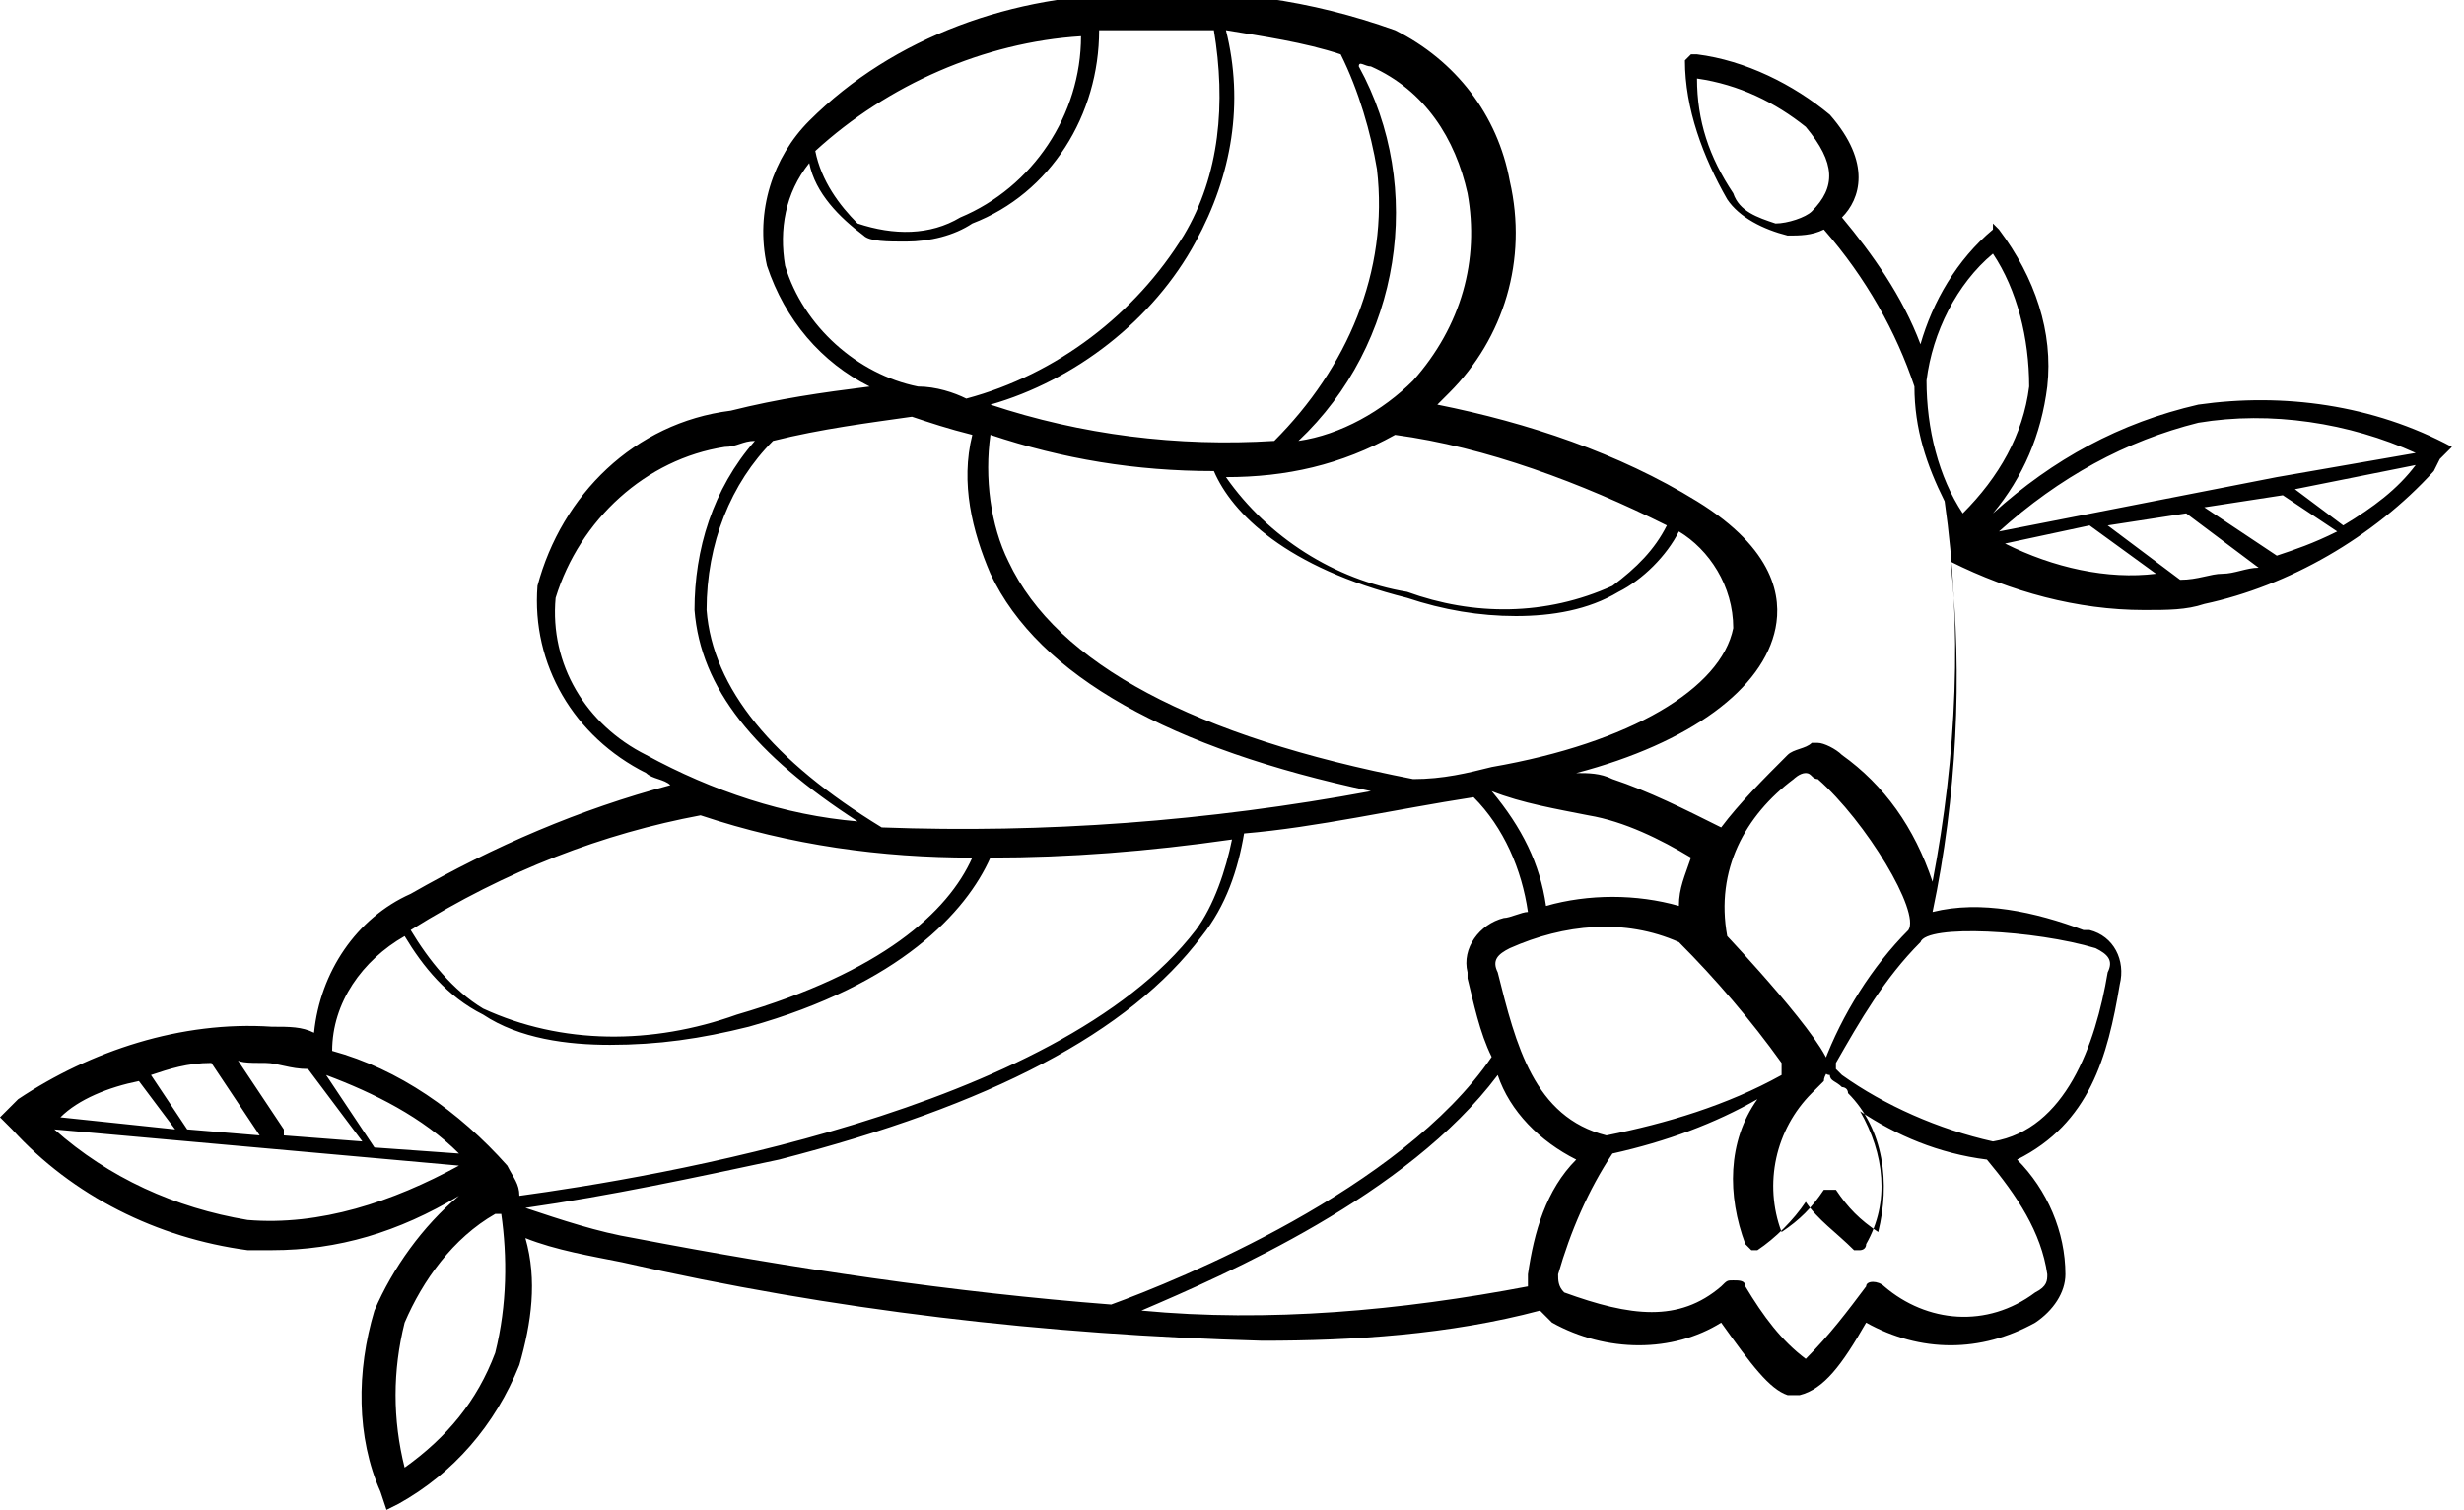 <?xml version="1.0" encoding="utf-8"?>
<!-- Generator: Adobe Illustrator 22.1.0, SVG Export Plug-In . SVG Version: 6.00 Build 0)  -->
<svg version="1.1" id="Calque_1" xmlns="http://www.w3.org/2000/svg" xmlns:xlink="http://www.w3.org/1999/xlink" x="0px" y="0px"
	 viewBox="0 0 40.8 25" style="enable-background:new 0 0 40.8 25;" xml:space="preserve">
<path id="Tracé_140" d="M40.6,7.4c-1.3-0.7-2.8-0.9-4.2-0.7C35.1,7,34,7.6,33,8.5c0.5-0.6,0.8-1.3,0.9-2.1c0.1-0.9-0.2-1.8-0.8-2.6
	l-0.1-0.1L33,3.8C32.4,4.3,32,5,31.8,5.7c-0.3-0.8-0.8-1.5-1.3-2.1c0.3-0.3,0.5-0.9-0.2-1.7c-0.6-0.5-1.4-0.9-2.2-1
	c-0.1,0-0.1,0-0.1,0c0,0-0.1,0.1-0.1,0.1c0,0.8,0.3,1.6,0.7,2.3c0.2,0.3,0.6,0.5,1,0.6c0.2,0,0.4,0,0.6-0.1c0.7,0.8,1.2,1.7,1.5,2.6
	c0,0.7,0.2,1.3,0.5,1.9c0.3,2.1,0.2,4.2-0.2,6.3c-0.3-0.9-0.8-1.6-1.5-2.1c-0.1-0.1-0.3-0.2-0.4-0.2c0,0-0.1,0-0.1,0
	c-0.1,0.1-0.3,0.1-0.4,0.2c-0.4,0.4-0.8,0.8-1.1,1.2c-0.6-0.3-1.2-0.6-1.8-0.8c-0.2-0.1-0.4-0.1-0.6-0.1c1.9-0.5,3.1-1.4,3.3-2.4
	c0.1-0.5,0-1.3-1.3-2.1c-1.3-0.8-2.8-1.3-4.3-1.6c0.1-0.1,0.1-0.1,0.2-0.2c0.9-0.9,1.3-2.2,1-3.5c-0.2-1.1-0.9-2-1.9-2.5
	c-1.4-0.5-2.8-0.7-4.3-0.6c-2,0-4,0.7-5.4,2.1c-0.6,0.6-0.9,1.5-0.7,2.4c0.3,0.9,0.9,1.6,1.7,2c-0.8,0.1-1.5,0.2-2.3,0.4
	c-1.6,0.2-2.8,1.4-3.2,2.9c-0.1,1.3,0.6,2.5,1.8,3.1c0.1,0.1,0.3,0.1,0.4,0.2c-1.5,0.4-2.9,1-4.3,1.8c-0.9,0.4-1.5,1.3-1.6,2.3
	c-0.2-0.1-0.4-0.1-0.7-0.1c-1.5-0.1-3,0.4-4.2,1.2L0,18.5l0.2,0.2c1,1.1,2.4,1.8,3.9,2c0.1,0,0.3,0,0.4,0c1.1,0,2.1-0.3,3.1-0.9
	C7,20.3,6.5,21,6.2,21.7c-0.3,1-0.3,2.1,0.1,3L6.4,25l0.2-0.1c0.9-0.5,1.6-1.3,2-2.3c0.2-0.7,0.3-1.4,0.1-2.1
	c0.5,0.2,1.1,0.3,1.6,0.4c3.5,0.8,7,1.2,10.6,1.3c1.5,0,3.1-0.1,4.6-0.5c0.1,0.1,0.1,0.1,0.2,0.2c0.9,0.5,2,0.5,2.8,0
	c0.5,0.7,0.8,1.1,1.1,1.2c0,0,0.1,0,0.2,0c0.4-0.1,0.7-0.5,1.1-1.2c0.9,0.5,1.9,0.5,2.8,0c0.3-0.2,0.5-0.5,0.5-0.8
	c0-0.7-0.3-1.4-0.8-1.9c1.2-0.6,1.5-1.7,1.7-2.9c0.1-0.4-0.1-0.8-0.5-0.9c0,0-0.1,0-0.1,0c-0.8-0.3-1.7-0.5-2.5-0.3
	c0.4-1.9,0.5-3.9,0.3-5.8h0c1,0.5,2.1,0.8,3.2,0.8c0.4,0,0.7,0,1-0.1c1.4-0.3,2.8-1.1,3.8-2.2l0.1-0.2L40.6,7.4z M30,3.5
	c-0.1,0.1-0.4,0.2-0.6,0.2c-0.3-0.1-0.6-0.2-0.7-0.5c-0.4-0.6-0.6-1.2-0.6-1.9c0.7,0.1,1.3,0.4,1.8,0.8C30.4,2.7,30.4,3.1,30,3.5z
	 M29.7,12.9c0,0,0.1-0.1,0.2-0.1c0.1,0,0.1,0.1,0.2,0.1c0.8,0.7,1.7,2.2,1.5,2.5c-0.6,0.6-1.1,1.4-1.4,2.2c0,0.1,0,0.2,0.1,0.2
	c0,0.1,0.1,0.1,0.2,0.2c0,0,0.1,0,0.1,0.1c0.6,0.6,0.7,1.5,0.5,2.3c-0.3-0.2-0.5-0.4-0.7-0.7c0,0,0,0,0,0s0,0,0,0s0,0,0,0
	c0,0,0,0-0.1,0c0,0,0,0-0.1,0c0,0,0,0,0,0s0,0,0,0s0,0,0,0c-0.2,0.3-0.4,0.5-0.7,0.7c-0.3-0.8-0.1-1.7,0.5-2.3
	c0.1-0.1,0.1-0.1,0.2-0.2c0-0.1,0.1-0.2,0.1-0.2c0-0.4-1.7-2.2-1.7-2.2C28.4,14.4,28.9,13.5,29.7,12.9z M29.5,17.8
	c-0.9,0.5-1.9,0.8-2.9,1c-1.2-0.3-1.5-1.5-1.8-2.7c-0.1-0.2,0-0.3,0.2-0.4c0.9-0.4,1.9-0.5,2.8-0.1c0.6,0.6,1.2,1.3,1.7,2
	c0,0,0,0.1,0,0.1C29.5,17.7,29.5,17.8,29.5,17.8L29.5,17.8z M26.3,13.5c0.6,0.1,1.2,0.4,1.7,0.7c-0.1,0.3-0.2,0.5-0.2,0.8
	c-0.7-0.2-1.5-0.2-2.2,0c-0.1-0.7-0.4-1.3-0.9-1.9C25.2,13.3,25.8,13.4,26.3,13.5z M28.7,10.4c-0.2,1-1.7,1.9-4,2.3
	c-0.4,0.1-0.8,0.2-1.3,0.2c-3.6-0.7-5.9-1.9-6.7-3.6c-0.3-0.6-0.4-1.4-0.3-2.1c1.2,0.4,2.4,0.6,3.7,0.6c0,0,0,0,0,0
	c0.3,0.7,1.2,1.6,3.2,2.1c0.6,0.2,1.2,0.3,1.8,0.3c0.6,0,1.2-0.1,1.7-0.4c0.4-0.2,0.8-0.6,1-1C28.3,9.1,28.7,9.7,28.7,10.4
	L28.7,10.4z M27.6,8.7c-0.2,0.4-0.5,0.7-0.9,1c-1.1,0.5-2.3,0.5-3.4,0.1c-1.2-0.2-2.3-0.9-3-1.9c1,0,1.9-0.2,2.8-0.7
	C24.6,7.4,26.2,8,27.6,8.7z M22.7,1.1c0.9,0.4,1.4,1.2,1.6,2.1c0.2,1.1-0.1,2.2-0.9,3.1c-0.5,0.5-1.2,0.9-1.9,1
	c1.7-1.6,2.1-4.2,1-6.2C22.5,1,22.6,1.1,22.7,1.1L22.7,1.1z M22.2,0.9c0.3,0.6,0.5,1.3,0.6,1.9c0.2,1.7-0.5,3.3-1.7,4.5
	c-1.6,0.1-3.2-0.1-4.7-0.6c1.4-0.4,2.7-1.4,3.4-2.7c0.6-1.1,0.8-2.3,0.5-3.5C20.9,0.6,21.6,0.7,22.2,0.9L22.2,0.9z M13.5,2.5
	c1.2-1.1,2.8-1.8,4.4-1.9c0,1.3-0.8,2.5-2,3c-0.5,0.3-1.1,0.3-1.7,0.1C13.9,3.4,13.6,3,13.5,2.5L13.5,2.5z M13,4.4
	c-0.1-0.6,0-1.2,0.4-1.7c0.1,0.5,0.5,0.9,0.9,1.2C14.4,4,14.7,4,15,4c0.4,0,0.8-0.1,1.1-0.3c1.3-0.5,2.1-1.8,2.1-3.2
	c0.1,0,0.6,0,0.9,0s0.6,0,1,0c0.2,1.2,0.1,2.4-0.5,3.4c-0.8,1.3-2.1,2.3-3.6,2.7c-0.2-0.1-0.5-0.2-0.8-0.2C14.2,6.2,13.3,5.4,13,4.4
	L13,4.4z M15.1,6.9c0.3,0.1,0.6,0.2,1,0.3c-0.2,0.8,0,1.6,0.3,2.3c0.8,1.7,3,2.9,6.3,3.6c-2.7,0.5-5.4,0.7-8.1,0.6
	c-1.8-1.1-2.8-2.3-2.9-3.6c0-1.1,0.4-2.1,1.1-2.8C13.6,7.1,14.4,7,15.1,6.9L15.1,6.9z M10.7,12.5c-1-0.5-1.6-1.5-1.5-2.6
	c0.4-1.3,1.5-2.3,2.8-2.5c0.2,0,0.3-0.1,0.5-0.1c-0.7,0.8-1,1.8-1,2.8c0.1,1.3,1,2.4,2.7,3.5C13,13.5,11.8,13.1,10.7,12.5L10.7,12.5
	z M11.6,13.5c1.5,0.5,3,0.7,4.5,0.7c-0.4,0.9-1.5,1.9-3.9,2.6c-1.4,0.5-2.9,0.5-4.2-0.1c-0.5-0.3-0.9-0.8-1.2-1.3
	C8.4,14.4,10,13.8,11.6,13.5L11.6,13.5z M4.4,17.6c0.2,0,0.4,0.1,0.7,0.1l0.9,1.2l-1.3-0.1c0,0,0-0.1,0-0.1l-0.8-1.2
	C3.9,17.6,4.1,17.6,4.4,17.6L4.4,17.6z M5.4,17.8c0.8,0.3,1.6,0.7,2.2,1.3L6.2,19c0,0,0,0,0,0L5.4,17.8z M3.5,17.6l0.8,1.2l-1.2-0.1
	l-0.6-0.9C2.8,17.7,3.1,17.6,3.5,17.6L3.5,17.6z M2.3,17.9l0.6,0.8l-1.9-0.2C1.3,18.2,1.8,18,2.3,17.9L2.3,17.9z M4.1,20.2
	c-1.2-0.2-2.3-0.7-3.2-1.5l6.7,0.6C6.5,19.9,5.3,20.3,4.1,20.2L4.1,20.2z M8.2,22.4c-0.3,0.8-0.8,1.4-1.5,1.9
	c-0.2-0.8-0.2-1.6,0-2.4c0.3-0.7,0.8-1.4,1.5-1.8l0.1,0C8.4,20.8,8.4,21.6,8.2,22.4z M8.6,19.8c0-0.2-0.1-0.3-0.2-0.5
	c-0.8-0.9-1.8-1.6-2.9-1.9c0-0.8,0.5-1.5,1.2-1.9C7,16,7.4,16.5,8,16.8c0.6,0.4,1.4,0.5,2.1,0.5c0.8,0,1.5-0.1,2.3-0.3
	c2.5-0.7,3.6-1.9,4-2.8c1.3,0,2.6-0.1,4-0.3c-0.1,0.5-0.3,1.1-0.6,1.5C17.5,18.4,10.8,19.5,8.6,19.8L8.6,19.8z M10.5,20.5
	c-0.6-0.1-1.2-0.3-1.8-0.5c1.4-0.2,2.8-0.5,4.2-0.8c3.5-0.9,5.8-2.1,7-3.7c0.4-0.5,0.6-1.1,0.7-1.7c1.2-0.1,2.5-0.4,3.8-0.6
	c0.5,0.5,0.8,1.2,0.9,1.9c-0.1,0-0.3,0.1-0.4,0.1c-0.4,0.1-0.7,0.5-0.6,0.9c0,0,0,0.1,0,0.1c0.1,0.4,0.2,0.9,0.4,1.3
	c-1.5,2.2-5.2,3.7-6.3,4.1C15.8,21.4,13.1,21,10.5,20.5L10.5,20.5z M25.3,21.3c-2.1,0.4-4.3,0.6-6.4,0.4c1.4-0.6,4.4-1.9,5.9-3.9
	c0.2,0.6,0.7,1.1,1.3,1.4c-0.5,0.5-0.7,1.2-0.8,1.9C25.3,21.1,25.3,21.2,25.3,21.3L25.3,21.3z M33.9,21.1c0,0.1,0,0.2-0.2,0.3
	c-0.8,0.6-1.8,0.5-2.5-0.1c-0.1-0.1-0.3-0.1-0.3,0c0,0,0,0,0,0c-0.3,0.4-0.6,0.8-1,1.2c-0.4-0.3-0.7-0.7-1-1.2
	c0-0.1-0.1-0.1-0.2-0.1h0c-0.1,0-0.1,0-0.2,0.1c-0.7,0.6-1.5,0.5-2.6,0.1c-0.1-0.1-0.1-0.2-0.1-0.3c0.2-0.7,0.5-1.4,0.9-2
	c0.9-0.2,1.7-0.5,2.4-0.9c-0.5,0.7-0.5,1.6-0.2,2.4c0,0,0.1,0.1,0.1,0.1c0,0,0,0,0,0c0,0,0.1,0,0.1,0c0.3-0.2,0.6-0.5,0.8-0.8
	c0.2,0.3,0.5,0.5,0.8,0.8c0,0,0,0,0.1,0c0,0,0,0,0,0c0,0,0.1,0,0.1-0.1c0.4-0.7,0.3-1.5-0.1-2.2c0.6,0.4,1.3,0.7,2.1,0.8
	C33.4,19.8,33.8,20.4,33.9,21.1L33.9,21.1z M34.7,15.7c0.2,0.1,0.3,0.2,0.2,0.4c-0.2,1.2-0.7,2.6-1.9,2.8c-0.9-0.2-1.8-0.6-2.5-1.1
	c0,0-0.1-0.1-0.1-0.1c0,0,0-0.1,0-0.1c0.4-0.7,0.8-1.4,1.4-2C31.9,15.3,33.7,15.4,34.7,15.7L34.7,15.7z M32.5,8.5
	c-0.4-0.6-0.6-1.4-0.6-2.2c0.1-0.8,0.5-1.6,1.1-2.1c0.4,0.6,0.6,1.4,0.6,2.2C33.5,7.2,33.1,7.9,32.5,8.5L32.5,8.5z M33,9L33,9L33,9
	C33,8.9,33,8.9,33,9L33,9z M36.4,7c1.2-0.2,2.5,0,3.6,0.5l-2.3,0.4l0,0l-4.6,0.9C34.1,7.9,35.2,7.3,36.4,7L36.4,7z M33.2,9l1.4-0.3
	c0,0,1.1,0.8,1.1,0.8C34.9,9.6,34,9.4,33.2,9L33.2,9z M36.8,9.5c-0.2,0-0.4,0.1-0.7,0.1l-1.2-0.9l1.3-0.2c0,0,1.2,0.9,1.2,0.9
	C37.2,9.4,37,9.5,36.8,9.5L36.8,9.5z M37.7,9.2l-1.2-0.8l1.3-0.2l0.9,0.6C38.3,9,38,9.1,37.7,9.2L37.7,9.2z M38.8,8.7l-0.8-0.6
	l2-0.4C39.7,8.1,39.3,8.4,38.8,8.7L38.8,8.7z"/>
</svg>
